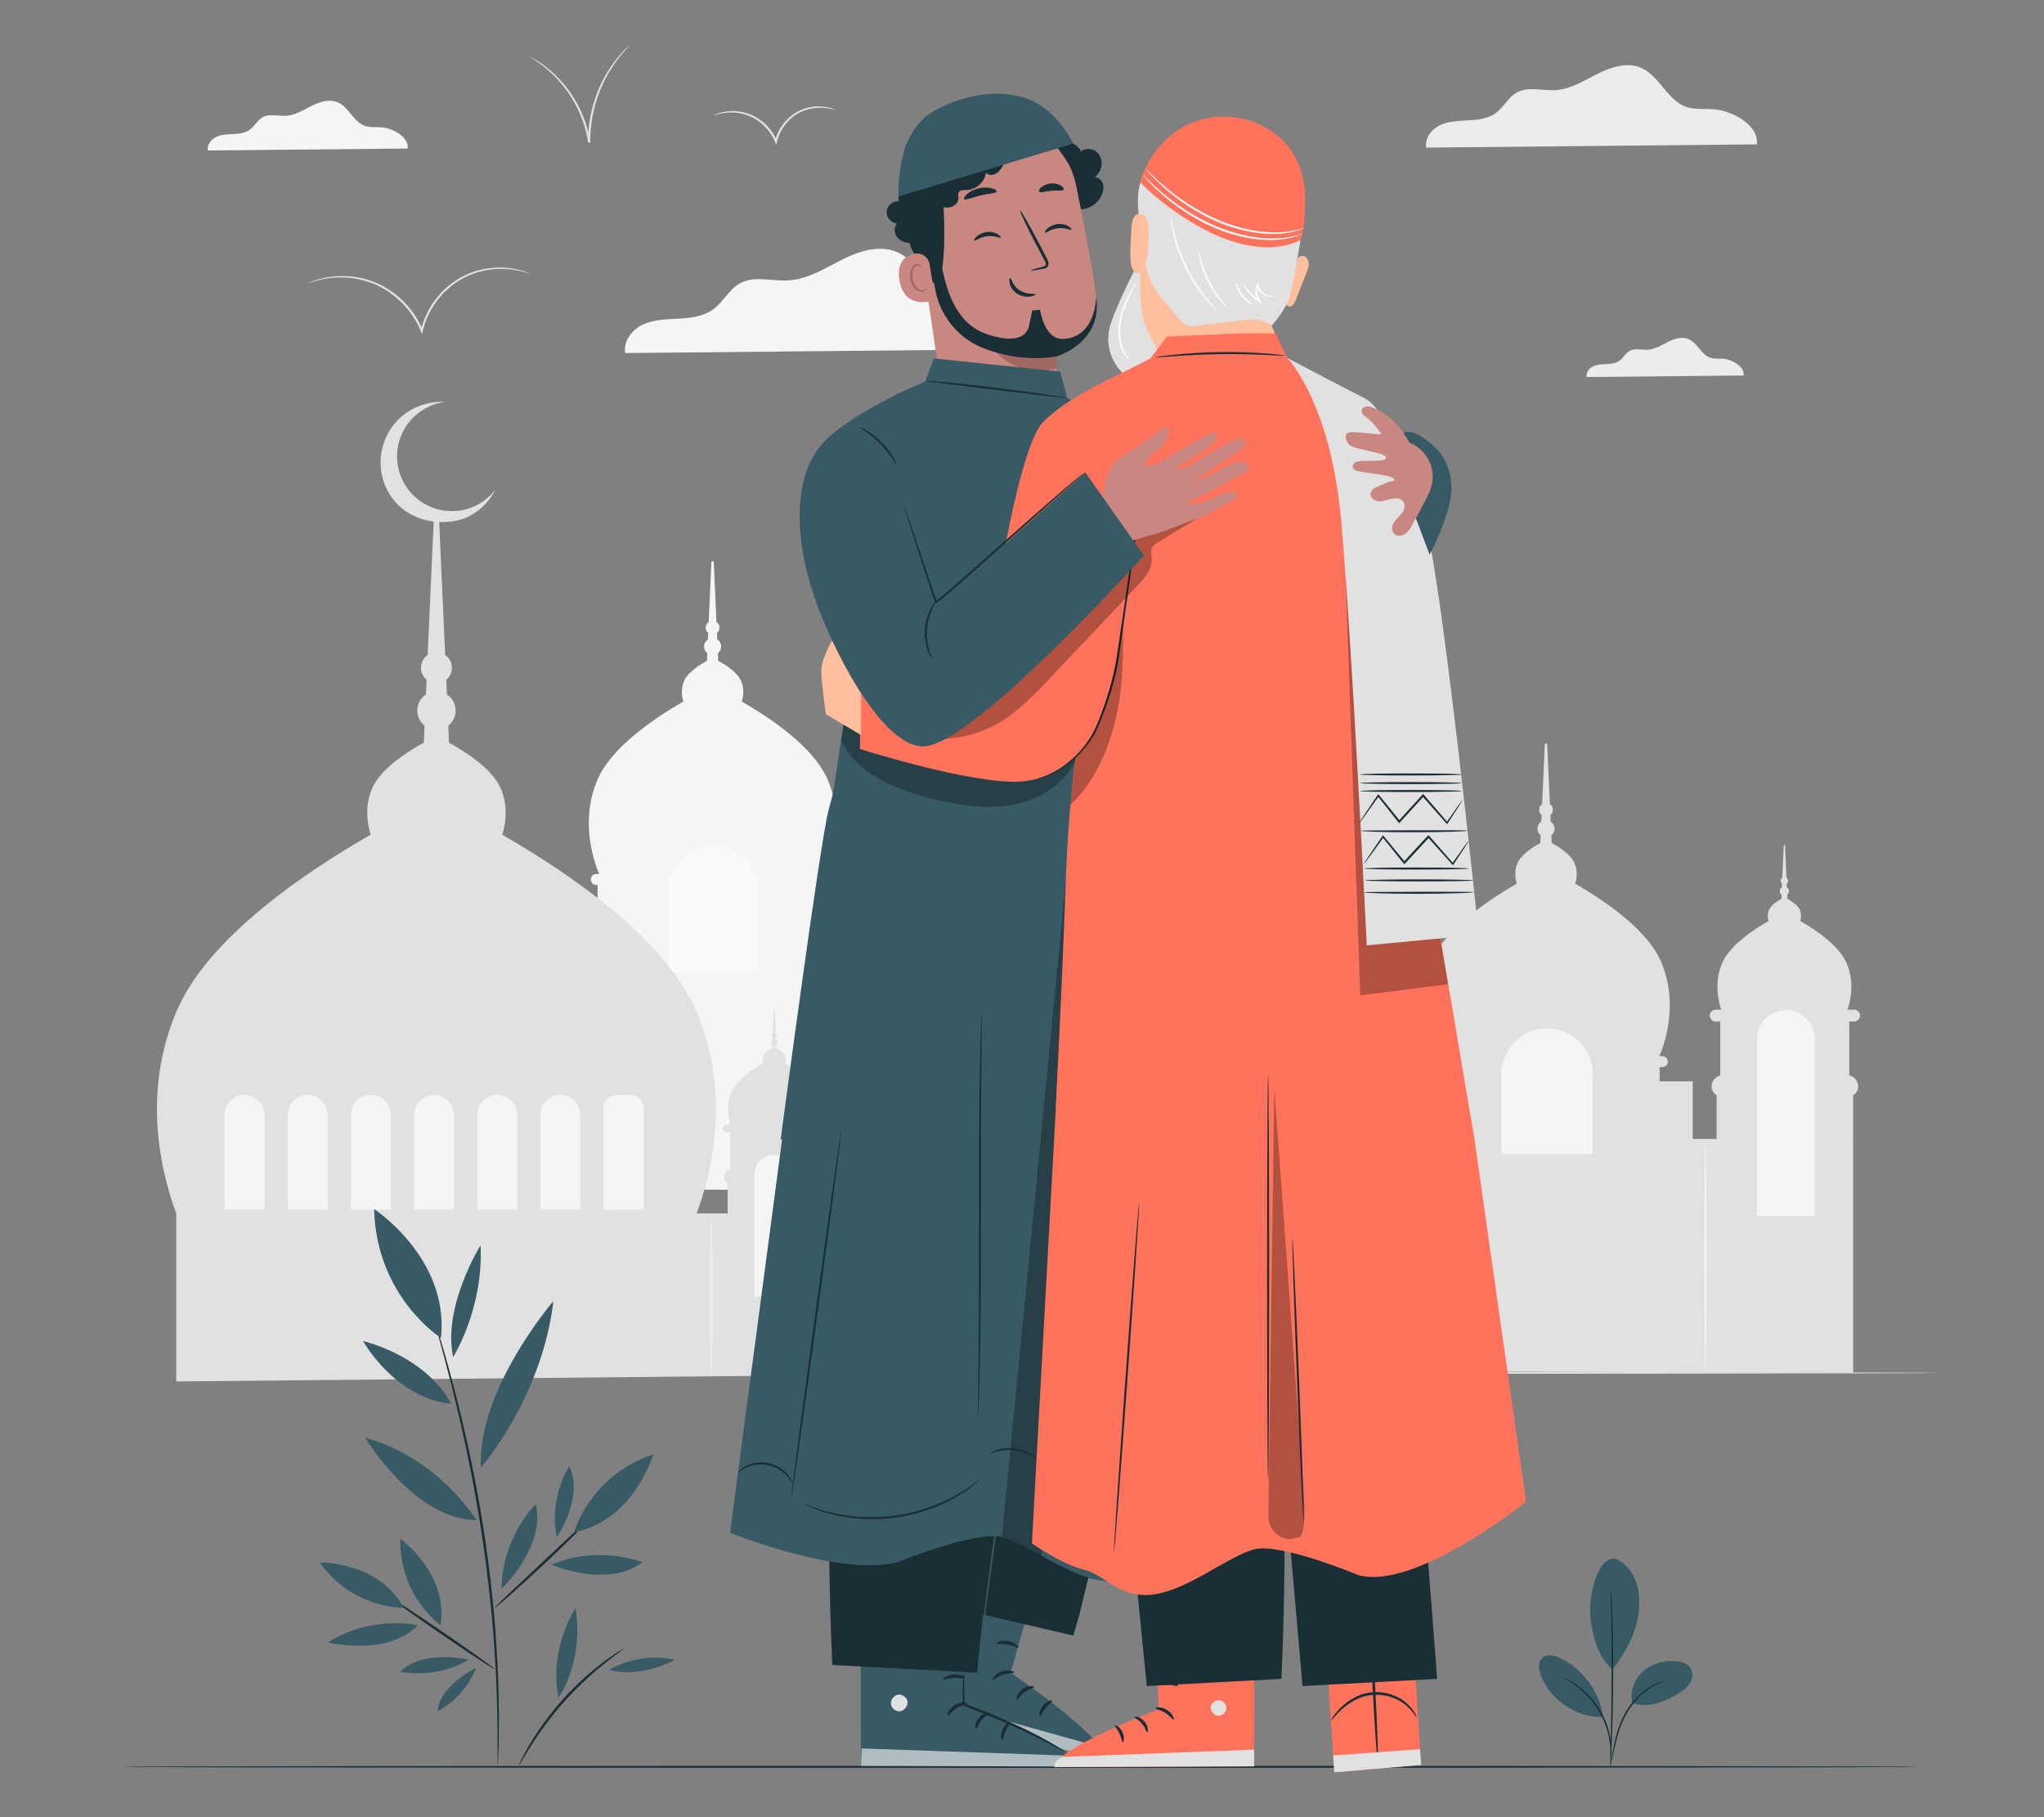 <?xml version="1.0" encoding="UTF-8"?>
<svg id="Layer_2" data-name="Layer 2" xmlns="http://www.w3.org/2000/svg" viewBox="0 0 540 480">
  <rect x="0" y="0" width="540" height="480" fill="#808080" stroke="none"/>
  <defs>
    <style>
      .cls-1 {
        fill: #ff735d;
      }

      .cls-1, .cls-2, .cls-3, .cls-4, .cls-5, .cls-6, .cls-7, .cls-8, .cls-9, .cls-10, .cls-11, .cls-12, .cls-13, .cls-14, .cls-15, .cls-16, .cls-17 {
        stroke-width: 0px;
      }

      .cls-18 {
        opacity: .6;
      }

      .cls-2 {
        fill: #375a64;
      }

      .cls-3, .cls-11 {
        fill: #e1e1e1;
      }

      .cls-4 {
        fill: #ececec;
      }

      .cls-6, .cls-19 {
        opacity: .3;
      }

      .cls-7, .cls-11, .cls-17 {
        fill-rule: evenodd;
      }

      .cls-7, .cls-13 {
        fill: #fafafa;
      }

      .cls-8, .cls-17 {
        fill: #f5f5f5;
      }

      .cls-9 {
        fill: none;
      }

      .cls-10 {
        fill: #1a2e35;
      }

      .cls-12 {
        fill: #fff;
      }

      .cls-14 {
        fill: #a16763;
      }

      .cls-15 {
        fill: #c88780;
      }

      .cls-16 {
        fill: #ffbf9d;
      }
    </style>
  </defs>
  <g id="Layer_2-2" data-name="Layer 2">
    <g>
      <g>
        <path class="cls-3" d="m139.9,72.25c-.02.06-.97-.33-2.76-.73-1.78-.39-4.46-.74-7.7-.3-3.22.43-7.04,1.73-10.38,4.48-3.33,2.7-6.19,6.78-7.33,11.63-.01.04-.02.09-.03.13l-.21.83-.32-.79c-1.86-4.6-5.18-8.26-8.77-10.59-3.6-2.37-7.48-3.35-10.71-3.57-3.25-.23-5.89.24-7.65.7-1.77.47-2.7.88-2.72.82,0-.02.22-.13.67-.32.44-.2,1.11-.45,2-.71,1.76-.53,4.42-1.07,7.74-.89,3.29.17,7.26,1.13,10.97,3.53,3.69,2.36,7.1,6.09,9.01,10.81l-.53.04s.02-.09.03-.13c1.17-4.98,4.11-9.16,7.55-11.9,3.44-2.8,7.37-4.08,10.65-4.47,3.31-.4,6.02.02,7.8.48.9.23,1.58.46,2.03.64.45.18.69.28.68.3Z"/>
        <path class="cls-3" d="m220.67,29.05s-.54-.15-1.53-.35c-.98-.2-2.44-.37-4.21-.12-1.76.25-3.83.96-5.65,2.46-1.81,1.47-3.36,3.7-3.98,6.34l-.02.07-.21.83-.32-.79c-1.01-2.51-2.82-4.5-4.77-5.77-1.96-1.3-4.07-1.84-5.83-1.97-1.78-.14-3.22.11-4.19.34-.97.24-1.49.45-1.51.41,0-.02.12-.09.36-.2.24-.12.61-.26,1.09-.42.97-.31,2.44-.62,4.27-.53,1.82.08,4.03.61,6.09,1.93,2.05,1.3,3.95,3.37,5.01,6l-.53.04.02-.07c.65-2.77,2.29-5.09,4.2-6.61,1.92-1.55,4.1-2.25,5.92-2.46,1.84-.21,3.33.03,4.31.3.49.13.87.27,1.11.38.25.11.37.17.36.19Z"/>
        <path class="cls-3" d="m166.41,11.86s-.53.6-1.48,1.68c-.95,1.07-2.26,2.7-3.61,4.88-2.73,4.29-5.46,11.14-5.37,18.99,0,.08,0,.16,0,.24l-.56.05c-.58-3.83-1.86-7.35-3.47-10.28-1.61-2.95-3.5-5.34-5.29-7.14-1.78-1.81-3.41-3.08-4.58-3.89-1.17-.81-1.85-1.22-1.82-1.26,0-.02.19.07.52.25.32.19.83.43,1.42.83,1.22.75,2.9,1.99,4.74,3.79,1.84,1.79,3.8,4.19,5.46,7.17,1.66,2.97,2.98,6.55,3.58,10.45l-.56.05c0-.08,0-.16,0-.24-.1-7.99,2.75-14.92,5.59-19.21,1.42-2.17,2.78-3.78,3.79-4.81.49-.53.92-.9,1.19-1.16.28-.26.43-.38.45-.37Z"/>
        <g>
          <g>
            <path class="cls-17" d="m269.42,253.11l-.02-.38v-11.5c.76-.55,1.34-1.32,1.34-2.33,0-1.44-1.01-2.66-2.36-2.97v-9.38l.05-.36c-.02-.24-.04-.47-.05-.69v-3.79h1.28c.86,0,1.56-.7,1.56-1.56s-.7-1.56-1.56-1.56h-1.75c.86-2.55,1.91-7.43-.27-12.39-1.02-2.32-3.08-4.51-5.4-6.42-2.26-1.87-4.79-3.47-6.84-4.64.09-.3.19-.71.21-1.18.03-.53-.04-1.15-.31-1.77h0c-.29-.66-.88-1.26-1.54-1.76-.6-.47-1.25-.86-1.73-1.12l-.05-1.08c.13-.1.24-.23.32-.38.09-.17.14-.36.14-.58,0-.22-.07-.44-.17-.62-.09-.16-.22-.29-.38-.4l-.04-.92c.1-.08.18-.18.24-.3.08-.14.12-.3.12-.46,0-.19-.05-.36-.13-.51-.08-.12-.17-.23-.29-.31l-.05-.99-.34-7.54c0-.09-.07-.15-.16-.16-.09,0-.18.07-.18.16l-.34,7.54-.05.99c-.11.08-.21.19-.28.31-.09.15-.14.32-.14.51,0,.16.04.32.12.46.06.12.14.21.25.3l-.05.92c-.16.11-.29.24-.38.4-.11.18-.17.39-.17.62,0,.21.05.41.15.58.08.15.18.28.32.38l-.05,1.08c-.48.27-1.13.66-1.73,1.12-.65.5-1.25,1.1-1.54,1.75-.27.63-.33,1.24-.32,1.78.03.47.12.88.21,1.18-2.05,1.17-4.58,2.77-6.84,4.64-2.33,1.91-4.38,4.11-5.39,6.42-2.18,4.96-1.13,9.84-.27,12.39h-1.49c-.86,0-1.56.7-1.56,1.56s.7,1.56,1.56,1.56h1.23v14.24c-1.32.33-2.31,1.53-2.31,2.95,0,1.01.58,1.78,1.34,2.33v11.5h-6.32v-15.22h-8.74v-3.75h.72c.8,0,1.45-.65,1.45-1.45s-.65-1.45-1.45-1.45h-.77c1.45-3.44,5.16-14.16.35-25.11-1.88-4.28-5.68-8.33-9.96-11.86-4.19-3.45-8.85-6.4-12.63-8.58.17-.56.34-1.31.38-2.17.05-.99-.07-2.13-.58-3.28v-.02c-.53-1.18-1.63-2.29-2.83-3.23-1.11-.86-2.31-1.58-3.2-2.07l-.09-2c.24-.19.44-.42.59-.7.17-.32.26-.68.26-1.06,0-.42-.11-.81-.32-1.15-.18-.29-.41-.55-.7-.73l-.07-1.72c.18-.15.33-.33.44-.54.14-.26.21-.55.21-.86,0-.34-.1-.65-.25-.93-.14-.23-.32-.42-.54-.57l-.08-1.82-.63-13.92c0-.16-.14-.29-.3-.3-.18,0-.32.13-.33.3l-.63,13.92-.08,1.82c-.22.15-.4.35-.54.57-.16.27-.25.59-.25.93,0,.31.08.6.21.86.11.21.26.39.45.54l-.08,1.72c-.28.18-.53.44-.7.73-.2.34-.32.73-.32,1.15,0,.38.1.74.27,1.06.15.27.35.51.59.7l-.09,2c-.89.49-2.09,1.21-3.21,2.07-1.2.94-2.3,2.04-2.82,3.23-.51,1.15-.63,2.3-.59,3.3.04.86.22,1.61.39,2.17-3.79,2.17-8.45,5.13-12.63,8.58-4.29,3.53-8.09,7.58-9.97,11.86-4.81,10.95-1.1,21.67.36,25.11h-.78c-.8,0-1.45.65-1.45,1.45s.65,1.45,1.45,1.45h.35v3.75h-4.12v76.63l115.65.38v-61.42Z"/>
            <path class="cls-7" d="m259.28,273.1h-15.3v-46.74c0-4.22,3.42-7.65,7.65-7.65h0c4.22,0,7.65,3.42,7.65,7.65v46.74Z"/>
            <path class="cls-7" d="m200.59,256.73h-24.14v-21.13c0-6.67,5.4-12.07,12.07-12.07h0c6.67,0,12.07,5.4,12.07,12.07v21.13Z"/>
          </g>
          <path class="cls-8" d="m230.38,313.62c-.15,0-.27-13.53-.27-30.22s.12-30.23.27-30.23.27,13.53.27,30.23-.12,30.22-.27,30.22Z"/>
        </g>
        <g>
          <path class="cls-11" d="m265.66,362.82v-79.49c-1.07-1.17-2.28-2.29-3.55-3.34-2.89-2.38-6.09-4.41-8.7-5.91.12-.38.24-.9.27-1.49.03-.68-.05-1.47-.4-2.26h0c-.36-.83-1.12-1.59-1.94-2.24-.77-.59-1.59-1.09-2.21-1.43l-.06-1.38c.16-.13.3-.29.4-.48.12-.22.18-.47.18-.73,0-.29-.08-.56-.22-.79-.12-.2-.29-.38-.49-.5l-.05-1.19c.13-.1.23-.23.31-.37.09-.18.15-.38.15-.59,0-.23-.06-.45-.18-.64-.09-.16-.22-.29-.37-.39l-.05-1.26-.43-9.59c0-.11-.09-.2-.21-.21-.12,0-.23.09-.23.21l-.43,9.59-.06,1.26c-.15.11-.28.24-.37.39-.11.19-.18.41-.18.64,0,.21.06.41.15.59.08.15.18.27.31.37l-.05,1.19c-.2.13-.37.3-.49.5-.14.23-.22.5-.22.79,0,.26.07.51.18.73.1.19.24.35.4.48l-.06,1.38c-.61.34-1.44.83-2.21,1.43-.82.65-1.58,1.41-1.94,2.22-.35.8-.44,1.59-.4,2.27.03.59.15,1.11.27,1.49-2.61,1.5-5.82,3.53-8.7,5.91-2.96,2.43-5.57,5.22-6.87,8.17-3.32,7.54-.76,14.93.24,17.3h-.53c-.55,0-1,.45-1,1s.45,1,1,1h.24v2.58h-5.77v10.48h-4.35v-7.92c.53-.38.93-.91.93-1.61,0-.99-.7-1.83-1.62-2.05v-6.46l.03-.25c-.02-.16-.03-.32-.03-.47v-2.61h.88c.59,0,1.08-.48,1.08-1.07s-.48-1.07-1.08-1.07h-1.21c.59-1.76,1.32-5.12-.18-8.53-.7-1.59-2.12-3.1-3.72-4.42-1.56-1.29-3.3-2.39-4.71-3.2.06-.21.13-.49.15-.81.02-.37-.03-.79-.21-1.22h0c-.19-.45-.6-.87-1.05-1.21-.42-.32-.86-.59-1.2-.77l-.03-.74c.09-.07.16-.16.22-.26.06-.12.1-.25.1-.4,0-.15-.04-.3-.11-.43-.07-.11-.15-.2-.26-.28l-.03-.64c.07-.06.12-.12.17-.21.05-.1.08-.21.08-.32,0-.13-.03-.25-.09-.35-.05-.08-.12-.16-.2-.21l-.03-.68-.24-5.19c0-.06-.05-.11-.11-.11-.06,0-.12.05-.13.11l-.23,5.19-.03.68c-.08.06-.15.13-.2.21-.06.1-.1.22-.1.35,0,.11.03.22.08.32.04.08.1.15.17.21l-.03.64c-.1.07-.2.17-.26.28-.07.12-.12.27-.12.43,0,.15.03.28.1.4.05.1.13.19.22.26l-.04.74c-.33.18-.78.45-1.19.77-.45.35-.86.76-1.06,1.2-.19.43-.23.86-.21,1.23.01.33.08.6.15.81-1.42.81-3.15,1.91-4.72,3.2-1.6,1.32-3.02,2.83-3.72,4.42-1.5,3.42-.78,6.78-.18,8.53h-1.02c-.59,0-1.08.48-1.08,1.07s.49,1.07,1.08,1.07h.85v9.81c-.91.23-1.59,1.06-1.59,2.04,0,.7.4,1.23.92,1.61v7.92h-8.18c3.66-9.76,9.5-31.55-.31-53.87-4.24-9.65-12.83-18.81-22.51-26.78-9.46-7.79-19.98-14.46-28.54-19.36.39-1.26.78-2.96.88-4.9.11-2.24-.17-4.81-1.3-7.4l-.02-.04c-1.18-2.68-3.67-5.19-6.38-7.29-2.51-1.95-5.22-3.58-7.23-4.68l-.2-4.52c.54-.43,1-.97,1.33-1.59.39-.72.6-1.53.6-2.39,0-.95-.26-1.83-.71-2.59-.4-.67-.94-1.24-1.59-1.66l-.17-3.88c.41-.34.75-.76,1.01-1.23h0c.31-.58.48-1.24.48-1.94,0-.76-.21-1.48-.57-2.09h0c-.3-.52-.72-.96-1.21-1.29l-.19-4.12-1.39-31.02c2.9.1,5.83-.3,8.53-1.85,2.83-1.63,4.97-4,6.32-6.71-1.13,1.48-2.56,2.76-4.27,3.75-6.92,3.99-15.77,1.62-19.77-5.3-4-6.92-1.62-15.77,5.3-19.76,1.71-.99,3.54-1.59,5.39-1.83-3.03-.19-6.15.48-8.98,2.11-7.66,4.42-10.28,14.21-5.86,21.87,2.6,4.51,7.09,7,11.88,7.61l-1.4,31.12-.18,4.12c-.49.34-.91.78-1.21,1.29-.36.61-.57,1.33-.57,2.09,0,.69.18,1.36.49,1.93.25.47.6.89,1.01,1.23l-.18,3.88c-.65.42-1.19.99-1.59,1.66-.45.76-.71,1.65-.71,2.59,0,.86.22,1.68.6,2.39.33.62.78,1.16,1.33,1.59l-.2,4.51c-2.01,1.1-4.72,2.73-7.23,4.68-2.71,2.11-5.2,4.61-6.37,7.29h0c-1.15,2.61-1.43,5.19-1.32,7.44.1,1.94.49,3.64.88,4.9-8.55,4.9-19.08,11.57-28.54,19.36-9.69,7.97-18.27,17.12-22.51,26.78-9.82,22.33-3.96,44.11-.31,53.87v44.41l219.14-2.1Z"/>
          <path class="cls-17" d="m69.89,319.52h-10.54v-25.03c0-2.91,2.36-5.27,5.27-5.27h0c2.91,0,5.27,2.36,5.27,5.27v25.03Z"/>
          <path class="cls-17" d="m209.83,342.49h-10.54v-32.19c0-2.91,2.36-5.27,5.27-5.27h0c2.91,0,5.27,2.36,5.27,5.27v32.19Z"/>
          <path class="cls-8" d="m246.84,305.03h3.7c1.89,0,3.42,1.53,3.42,3.42v11.07h-10.54v-11.07c0-1.89,1.53-3.42,3.42-3.42Z"/>
          <path class="cls-17" d="m86.58,319.52h-10.54v-25.03c0-2.91,2.36-5.27,5.27-5.27h0c2.91,0,5.27,2.36,5.27,5.27v25.03Z"/>
          <path class="cls-17" d="m103.27,319.52h-10.54v-25.03c0-2.91,2.36-5.27,5.27-5.27h0c2.91,0,5.27,2.36,5.27,5.27v25.03Z"/>
          <path class="cls-17" d="m119.95,319.52h-10.54v-25.03c0-2.91,2.36-5.27,5.27-5.27h0c2.91,0,5.27,2.36,5.27,5.27v25.03Z"/>
          <path class="cls-17" d="m136.64,319.52h-10.54v-25.03c0-2.91,2.36-5.27,5.27-5.27h0c2.91,0,5.27,2.36,5.27,5.27v25.03Z"/>
          <path class="cls-17" d="m153.32,319.52h-10.54v-25.03c0-2.91,2.36-5.27,5.27-5.27h0c2.91,0,5.27,2.36,5.27,5.27v25.03Z"/>
          <path class="cls-8" d="m162.89,289.23h3.7c1.89,0,3.42,1.53,3.42,3.42v26.88h-10.54v-26.88c0-1.89,1.53-3.42,3.42-3.42Z"/>
          <path class="cls-4" d="m187.9,363.19c-.22,0-.4-9.27-.4-20.7s.18-20.7.4-20.7.4,9.27.4,20.7-.18,20.7-.4,20.7Z"/>
          <path class="cls-4" d="m220.02,363.19c-.22,0-.4-9.27-.4-20.7s.18-20.7.4-20.7.4,9.27.4,20.7-.18,20.7-.4,20.7Z"/>
        </g>
        <g>
          <g>
            <path class="cls-11" d="m489.6,301.23l-.02-.38v-11.5c.76-.55,1.34-1.32,1.34-2.33,0-1.44-1.01-2.66-2.36-2.97v-9.38l.05-.36c-.02-.24-.04-.47-.05-.69v-3.79h1.28c.86,0,1.56-.7,1.56-1.56s-.7-1.56-1.56-1.56h-1.75c.86-2.55,1.91-7.43-.27-12.39-1.02-2.32-3.08-4.51-5.4-6.42-2.26-1.87-4.79-3.47-6.84-4.64.09-.3.19-.71.21-1.18.03-.53-.04-1.15-.31-1.77h0c-.29-.66-.88-1.26-1.54-1.76-.6-.47-1.25-.86-1.73-1.12l-.05-1.08c.13-.1.24-.23.32-.38.09-.17.14-.36.14-.58,0-.22-.07-.44-.17-.62-.09-.16-.22-.29-.38-.4l-.04-.92c.1-.08.18-.18.24-.3.08-.14.12-.3.12-.46,0-.19-.05-.36-.13-.51-.08-.12-.17-.23-.29-.31l-.05-.99-.34-7.54c0-.09-.07-.15-.16-.16-.09,0-.18.07-.18.16l-.34,7.54-.05.99c-.11.08-.21.19-.28.31-.09.15-.14.32-.14.51,0,.16.04.32.12.46.06.12.14.21.25.3l-.05.92c-.16.11-.29.24-.38.4-.11.18-.17.39-.17.62,0,.21.05.41.15.58.08.15.18.28.32.38l-.05,1.08c-.48.27-1.13.66-1.73,1.12-.65.5-1.25,1.1-1.54,1.75-.27.63-.33,1.24-.32,1.78.03.47.12.88.21,1.18-2.05,1.17-4.58,2.77-6.84,4.64-2.33,1.91-4.38,4.11-5.39,6.42-2.18,4.96-1.13,9.84-.27,12.39h-1.49c-.86,0-1.56.7-1.56,1.56s.7,1.56,1.56,1.56h1.23v14.24c-1.32.33-2.31,1.53-2.31,2.95,0,1.01.58,1.78,1.34,2.33v11.5h-6.32v-15.22h-8.74v-3.75h.72c.8,0,1.45-.65,1.45-1.45s-.65-1.45-1.45-1.45h-.77c1.45-3.44,5.16-14.16.35-25.11-1.88-4.28-5.68-8.33-9.96-11.86-4.19-3.45-8.85-6.4-12.63-8.58.17-.56.34-1.31.38-2.17.05-.99-.07-2.13-.58-3.28v-.02c-.52-1.18-1.63-2.29-2.83-3.23-1.11-.86-2.31-1.58-3.2-2.07l-.09-2c.24-.19.44-.42.59-.7.17-.32.26-.68.26-1.06,0-.42-.11-.81-.32-1.15-.18-.29-.41-.55-.7-.73l-.07-1.72c.18-.15.33-.33.44-.54.14-.26.21-.55.21-.86,0-.34-.1-.65-.25-.93-.14-.23-.32-.42-.54-.57l-.08-1.82-.63-13.92c0-.16-.14-.29-.3-.3-.18,0-.32.13-.33.3l-.63,13.92-.08,1.82c-.22.15-.4.35-.54.57-.16.27-.25.59-.25.93,0,.31.08.6.21.86.11.21.26.39.45.54l-.08,1.72c-.28.18-.53.44-.7.73-.2.34-.32.73-.32,1.15,0,.38.1.74.27,1.06.15.27.35.51.59.7l-.09,2c-.89.49-2.09,1.21-3.21,2.07-1.2.94-2.3,2.04-2.82,3.23-.51,1.15-.63,2.3-.59,3.3.04.86.22,1.61.39,2.17-3.79,2.17-8.45,5.13-12.63,8.58-4.29,3.53-8.09,7.58-9.97,11.86-4.81,10.95-1.1,21.67.36,25.11h-.78c-.8,0-1.45.65-1.45,1.45s.65,1.45,1.45,1.45h.35v3.75h-4.12v76.63l115.65.38v-61.42Z"/>
            <path class="cls-17" d="m479.47,321.23h-15.3v-46.74c0-4.22,3.42-7.65,7.65-7.65h0c4.22,0,7.65,3.42,7.65,7.65v46.74Z"/>
            <path class="cls-17" d="m420.77,304.85h-24.14v-21.13c0-6.67,5.4-12.07,12.07-12.07h0c6.67,0,12.07,5.4,12.07,12.07v21.13Z"/>
          </g>
          <path class="cls-8" d="m450.57,361.75c-.15,0-.27-13.53-.27-30.22s.12-30.23.27-30.23.27,13.53.27,30.23-.12,30.22-.27,30.22Z"/>
        </g>
        <path class="cls-3" d="m512,362.65c0,.15-104.05.27-232.38.27s-232.4-.12-232.4-.27,104.03-.27,232.4-.27,232.38.12,232.38.27Z"/>
        <path class="cls-8" d="m275.69,92.16c.85-6.14-7.82-11.2-14.34-11.72-3.11-.25-6.33.22-9.28-.8-6.38-2.22-8.92-10.46-15.14-13.08-4.65-1.96-10.01-.22-14.52,2.05-4.51,2.27-8.97,5.13-14,5.45-4.38.28-9.14-1.34-12.97.8-2.86,1.6-4.35,4.89-6.99,6.83-2.58,1.9-5.94,2.3-9.13,2.48-3.2.17-6.51.21-9.42,1.54s-5.32,4.41-4.71,7.55l110.5-1.09Z"/>
        <path class="cls-8" d="m107.7,39.24c.4-2.93-3.74-5.35-6.85-5.6-1.48-.12-3.02.11-4.43-.38-3.04-1.06-4.26-4.99-7.23-6.25-2.22-.94-4.78-.1-6.93.98-2.15,1.08-4.28,2.45-6.69,2.6-2.09.13-4.37-.64-6.2.38-1.36.76-2.08,2.33-3.34,3.26-1.23.91-2.83,1.1-4.36,1.18s-3.11.1-4.5.73c-1.39.64-2.54,2.11-2.25,3.61l52.77-.52Z"/>
        <path class="cls-4" d="m460.64,99.17c.32-2.31-2.94-4.2-5.38-4.4-1.17-.09-2.38.08-3.48-.3-2.39-.83-3.35-3.93-5.69-4.91-1.75-.74-3.76-.08-5.45.77-1.69.85-3.37,1.92-5.26,2.05-1.64.11-3.43-.5-4.87.3-1.07.6-1.63,1.83-2.62,2.56-.97.71-2.23.86-3.43.93-1.2.07-2.44.08-3.53.58-1.09.5-2,1.66-1.77,2.84l41.48-.41Z"/>
        <path class="cls-4" d="m464.12,38.12c.67-4.85-6.18-8.85-11.33-9.26-2.45-.2-5,.18-7.33-.63-5.04-1.76-7.05-8.26-11.97-10.34-3.68-1.55-7.91-.17-11.47,1.62-3.56,1.79-7.08,4.05-11.06,4.3-3.46.22-7.22-1.06-10.25.63-2.26,1.26-3.44,3.86-5.52,5.4-2.04,1.5-4.69,1.82-7.22,1.96-2.53.14-5.14.16-7.44,1.22-2.3,1.05-4.2,3.48-3.73,5.97l87.31-.86Z"/>
        <path class="cls-10" d="m507.42,466.7c0,.15-106.5.27-237.85.27s-237.87-.12-237.87-.27,106.48-.27,237.87-.27,237.85.12,237.85.27Z"/>
        <g>
          <g>
            <path class="cls-2" d="m132.52,419.68c.08-13.66,9.01-22.39,9.01-22.39,2.73,11.23-9.01,22.39-9.01,22.39Z"/>
            <path class="cls-2" d="m145.61,413.34c12.55-5.38,24.12-.67,24.12-.67-9.21,6.98-24.12.67-24.12.67Z"/>
            <path class="cls-2" d="m147.1,406.06c-2.18-10.55,3.28-18.75,3.28-18.75,3.95,8.23-3.28,18.75-3.28,18.75Z"/>
            <path class="cls-2" d="m96.5,379.8c19.13,5.09,29.38,21.72,29.38,21.72-16.35.01-29.38-21.72-29.38-21.72Z"/>
            <path class="cls-2" d="m127.05,387.64c-.99-20.61,19.15-43.95,19.15-43.95-3.04,25.6-19.15,43.95-19.15,43.95"/>
            <path class="cls-2" d="m126.95,328.93c.86,16.72-7.24,29.53-7.24,29.53-2.85-13.26,7.24-29.53,7.24-29.53Z"/>
            <path class="cls-2" d="m119.18,370.81c-15.07-1.62-23.27-16.61-23.27-16.61,18.23,5.11,23.27,16.61,23.27,16.61Z"/>
            <path class="cls-2" d="m86.67,433.84c11.52-7.34,23.7-4.56,23.7-4.56-7.96,8.38-23.7,4.56-23.7,4.56Z"/>
            <path class="cls-2" d="m125.73,440.6c-2.86,7.88-10.13,11.41-10.13,11.41.64-6.95,10.13-11.41,10.13-11.41Z"/>
            <path class="cls-2" d="m123.79,438.39c-8.57,5.28-18.03,3.22-18.03,3.22,5.8-6.05,18.03-3.22,18.03-3.22Z"/>
            <path class="cls-10" d="m131.5,466.14s-.02-.1-.03-.31c0-.24-.01-.54-.02-.9,0-.85,0-2,0-3.45.01-1.5.01-3.33-.03-5.46-.03-2.13-.04-4.55-.15-7.23-.13-5.36-.51-11.73-1.06-18.8-.61-7.06-1.47-14.81-2.65-22.9-2.38-16.19-5.64-30.66-8.25-41.06-1.32-5.2-2.43-9.39-3.24-12.28-.38-1.4-.68-2.52-.9-3.34-.09-.35-.16-.64-.22-.87-.05-.2-.06-.3-.05-.3.01,0,.05.09.12.28.08.23.17.51.28.85.25.81.59,1.91,1.02,3.3.89,2.87,2.07,7.05,3.45,12.23,2.74,10.38,6.07,24.86,8.46,41.08,1.18,8.11,2.02,15.87,2.6,22.95.51,7.08.85,13.47.91,18.84.08,2.68.05,5.11.05,7.24,0,2.13-.03,3.97-.08,5.47-.05,1.45-.09,2.61-.12,3.45-.02.36-.04.66-.05.9-.01.2-.03.31-.04.31Z"/>
            <path class="cls-10" d="m103.84,422.5c.11-.15,6.2,3.84,13.61,8.92,7.41,5.08,13.33,9.32,13.22,9.47-.11.15-6.2-3.84-13.61-8.92-7.41-5.08-13.33-9.32-13.22-9.47Z"/>
            <path class="cls-10" d="m130.66,424.7s.3-.4.94-1.02c.75-.72,1.65-1.59,2.71-2.61,2.44-2.29,5.58-5.24,9.06-8.5,3.48-3.26,6.62-6.21,9.06-8.49,1.07-1.01,1.99-1.86,2.75-2.57.65-.6,1.03-.92,1.07-.89.03.03-.28.41-.88,1.07-.59.66-1.49,1.59-2.6,2.73-2.23,2.27-5.38,5.33-8.93,8.65-3.55,3.31-6.81,6.26-9.2,8.36-1.2,1.05-2.17,1.89-2.86,2.45-.69.57-1.08.86-1.11.83Z"/>
            <path class="cls-2" d="m84.48,412.73s15.58-.3,22.16,11.96c0,0-13.29.44-22.16-11.96Z"/>
            <path class="cls-2" d="m105.76,406.48s12.68,9.05,10.66,22.82c0,0-10.93-7.57-10.66-22.82Z"/>
            <path class="cls-2" d="m172.56,384.19s-5,17.44-20.91,20.57c0,0,4.06-14.94,20.91-20.57Z"/>
            <path class="cls-2" d="m98.84,319.37s19.87,12.96,17.67,34.05c0,0-17.11-10.83-17.67-34.05Z"/>
          </g>
          <path class="cls-10" d="m164.83,435.45s-.44.41-1.29,1.03c-.86.62-2.08,1.55-3.57,2.73-2.97,2.35-6.9,5.82-10.76,10.11-3.85,4.3-6.88,8.58-8.9,11.78-1.01,1.6-1.8,2.92-2.33,3.84-.53.92-.85,1.41-.89,1.39-.04-.02.19-.56.66-1.52.46-.96,1.19-2.32,2.15-3.96,1.92-3.29,4.92-7.65,8.81-11.99,3.9-4.33,7.91-7.77,10.97-10.04,1.53-1.14,2.8-2.01,3.71-2.56.9-.56,1.41-.86,1.44-.82Z"/>
          <path class="cls-2" d="m147.53,448.4c-2.53-13.42,4.56-23.7,4.56-23.7,2.14,14.78-4.56,23.7-4.56,23.7Z"/>
          <path class="cls-2" d="m160.91,441.11c8.57-5.03,17.35-2.69,17.35-2.69-9.59,5.09-17.35,2.69-17.35,2.69Z"/>
        </g>
        <g>
          <path class="cls-2" d="m426.83,411.72c2.55,1.11,4.43,3.46,5.37,6.08.94,2.62,1.03,5.47.71,8.24-.61,5.35-3.64,10.74-6.91,15.01-4.5-3.93-5.54-10.78-5.84-14.29-.49-5.55,2.01-15.87,6.68-15.04"/>
          <path class="cls-2" d="m431.23,449.88c-.72-3.02.54-6.34,2.86-8.4,2.32-2.07,5.56-2.94,8.66-2.7,1.43.11,2.98.53,3.8,1.71.77,1.1.68,2.64.06,3.83-.62,1.19-1.7,2.08-2.84,2.79-3.9,2.45-8.12,4.1-12.54,2.78"/>
          <path class="cls-10" d="m425.46,466.27s.03-.4.16-1.1c.14-.77.32-1.77.54-2.97.5-2.48,1.14-6.03,3.06-9.48,1.9-3.44,4.56-5.98,6.81-7.23,1.11-.64,2.09-1.03,2.78-1.23.34-.11.62-.16.8-.2.18-.04.28-.05.29-.04.03.09-1.56.37-3.72,1.71-2.16,1.29-4.74,3.8-6.61,7.19-1.89,3.38-2.57,6.88-3.13,9.35-.27,1.24-.49,2.25-.67,2.94-.17.69-.28,1.07-.31,1.07Z"/>
          <path class="cls-10" d="m425.63,419.75s.03.16.05.48c.02.36.05.81.08,1.38.06,1.2.13,2.93.2,5.07.14,4.28.25,10.2.22,16.74-.03,6.54-.19,12.46-.37,16.74-.09,2.14-.17,3.87-.25,5.07-.04.56-.07,1.02-.09,1.38-.03.31-.05.48-.06.48-.01,0-.02-.17-.02-.48,0-.36.01-.81.02-1.38.03-1.25.07-2.97.12-5.07.11-4.28.22-10.2.25-16.74.03-6.54-.04-12.45-.11-16.74-.03-2.11-.06-3.83-.08-5.07,0-.57,0-1.02,0-1.38,0-.32.01-.48.02-.48Z"/>
          <path class="cls-2" d="m423.45,453.13c-1.02-6.47-5.38-12.32-11.29-15.15-1.5-.72-3.47-1.19-4.71-.07-1.24,1.12-.96,3.13-.36,4.69,2.52,6.48,9.29,11.05,16.24,10.97"/>
          <path class="cls-10" d="m412.89,443.06s.35.12.96.42c.3.14.67.32,1.08.58.4.25.89.5,1.37.86.49.35,1.04.72,1.57,1.18.56.44,1.1.96,1.67,1.52,1.11,1.14,2.23,2.51,3.18,4.08.94,1.59,1.62,3.21,2.09,4.74.21.77.42,1.5.53,2.2.15.69.21,1.35.27,1.95.08.6.05,1.14.07,1.62.02.48,0,.89-.04,1.22-.05.67-.09,1.04-.12,1.04-.09,0,.07-1.49-.2-3.85-.08-.59-.15-1.24-.31-1.92-.12-.69-.34-1.4-.55-2.16-.49-1.49-1.16-3.08-2.09-4.64-.94-1.55-2.03-2.9-3.1-4.03-.55-.56-1.08-1.08-1.62-1.52-.52-.47-1.05-.85-1.52-1.21-1.93-1.39-3.29-2-3.25-2.08Z"/>
        </g>
        <g>
          <g>
            <g>
              <path class="cls-10" d="m241.93,64.04c-1.01.21-2.08.22-3.06-.12-.97-.34-1.84-1.05-2.25-1.99-.41-.95-.31-2.13.36-2.92-1.55-.09-2.86-1.6-2.74-3.14.12-1.54,1.66-2.83,3.2-2.68-.2-1.79.13-3.63.92-5.24l8.37,3.46-4.79,12.63Z"/>
              <path class="cls-10" d="m285.22,55.3c2.78.08,5.48-1.98,6.14-4.69.2-.81.22-1.7-.13-2.46-.35-.76-1.14-1.35-1.98-1.29,1.02-.89,1.73-2.18,1.79-3.53.06-1.36-.59-2.75-1.73-3.48-1.14-.73-2.76-.69-3.79.2-.14-1.46-3.07-2.79-4.46-3.26l-3.9,2.04,8.07,16.49Z"/>
              <g>
                <g>
                  <g>
                    <path class="cls-15" d="m279.78,102.56l-1.05-8.29s12.18-3.43,10.84-15.86c-.65-6-3-18.26-5.25-29.32-2.42-11.9-13.57-19.94-25.63-18.48l-1.2.14c-12.82,2.32-18.02,14.5-15.35,27.25l7.11,48.71,19.9,10.49,10.62-14.64Z"/>
                    <path class="cls-14" d="m278.83,94.25s-7.87,1.43-16.84-2.79c0,0,4.9,8.47,17.16,5.86l-.32-3.06Z"/>
                    <path class="cls-10" d="m283.03,60.64c-.19.26-1.65-.57-3.56-.34-1.91.21-3.19,1.36-3.42,1.15-.11-.09.06-.54.61-1.05.55-.51,1.52-1.07,2.71-1.21,1.19-.14,2.24.18,2.87.56.64.38.89.77.79.89Z"/>
                    <path class="cls-10" d="m264.37,62.73c-.19.26-1.66-.57-3.56-.34-1.91.21-3.19,1.36-3.42,1.15-.11-.09.06-.54.62-1.05.55-.51,1.52-1.07,2.71-1.21,1.19-.14,2.24.18,2.87.56.64.38.89.77.79.89Z"/>
                    <path class="cls-10" d="m272.31,71.42c-.02-.11,1.14-.46,3.03-.93.48-.11.93-.26.97-.6.07-.37-.2-.87-.5-1.4-.6-1.12-1.23-2.3-1.89-3.53-2.64-5.04-4.61-9.21-4.41-9.31.2-.1,2.51,3.9,5.15,8.93.64,1.24,1.25,2.43,1.83,3.56.25.53.64,1.12.48,1.88-.09.38-.41.69-.71.81-.3.13-.57.17-.81.21-1.92.34-3.12.49-3.14.38Z"/>
                    <path class="cls-10" d="m266.85,73.41c.31-.06.56,2.01,2.51,3.27,1.95,1.26,4.13.76,4.18,1.05.04.13-.44.46-1.37.6-.91.14-2.28,0-3.47-.76-1.19-.77-1.8-1.92-1.97-2.76-.18-.86-.01-1.4.13-1.4Z"/>
                    <path class="cls-10" d="m263.27,50.57c-.13.54-2.06.53-4.26,1.07-2.22.5-3.94,1.37-4.3.94-.16-.21.1-.73.77-1.32.66-.59,1.76-1.2,3.08-1.52,1.33-.31,2.58-.24,3.44-.01.86.23,1.32.59,1.27.84Z"/>
                    <path class="cls-10" d="m281.01,50.05c-.28.47-1.65.18-3.23.35-1.59.11-2.88.64-3.25.23-.16-.2,0-.66.53-1.14.53-.48,1.45-.93,2.54-1.03,1.09-.1,2.08.18,2.68.56.61.38.85.8.73,1.03Z"/>
                    <path class="cls-10" d="m282.44,43.54s-4.21-7.38-8.18-8.74c-4.8-1.65-6.15,3.57-10.63,2.88-4.47-.69-9.06-2.27-13.07,1.61-4.4,4.24-1.82,6.54-1.45,12.08,1.49,22.48-1.83,29.28-4.26,18.91-.27-1.14-3.58-1.67-4.64-6.48-1.38-6.24-2.55-13.87-1.68-18.53.73-3.92,2.57-6.79,6.08-10.13,5.55-5.28,13.91-6.39,19.66-6.5,5.75-.11,17.51,5.1,18.16,14.9Z"/>
                    <path class="cls-15" d="m245.6,69.84c-.31-1.91-2.14-3.22-4.03-2.81-2.29.5-4.71,2.13-3.97,6.89,1.3,8.45,9.52,5.41,9.49,5.16-.02-.17-.91-5.71-1.49-9.25Z"/>
                    <path class="cls-14" d="m244.76,76.19s-.13.13-.36.28c-.23.15-.63.29-1.1.19-.94-.19-1.91-1.49-2.19-3.01-.14-.77-.09-1.52.09-2.17.16-.66.5-1.15.93-1.3.43-.17.79.05.93.27.15.22.12.4.17.4.03.02.16-.17.04-.51-.06-.16-.19-.35-.41-.48-.23-.13-.54-.17-.85-.09-.64.14-1.14.83-1.34,1.55-.23.72-.31,1.57-.15,2.43.32,1.7,1.43,3.16,2.71,3.32.62.06,1.09-.19,1.31-.43.23-.25.25-.45.21-.46Z"/>
                  </g>
                  <path class="cls-10" d="m246.56,53.6c1.19.62,2.45,1.25,3.8,1.23,1.34-.03,2.77-.98,2.84-2.32.03-.6-.2-1.27.14-1.77.4-.6,1.27-.53,1.99-.54,2.5-.04,4.81-2.09,5.15-4.56.74.87,2.21.65,3.08-.08.88-.73,1.37-1.81,2.01-2.75.64-.94,1.6-1.83,2.74-1.81.64.01,1.27.32,1.9.18,1.1-.23,1.49-1.6,1.52-2.73.04-1.13.01-2.43.88-3.15.81-.66,1.98-.48,3.02-.45,1.04.03,2.34-.37,2.48-1.41.07-.54-.22-1.07-.57-1.49-1.57-1.92-4.57-2.5-6.74-1.3-1.17-2.7-4.06-4.57-7-4.52-2.95.04-5.77,2-6.86,4.73-1.99-1.41-4.68-1.78-6.98-.95-2.3.82-4.14,2.82-4.78,5.17-2.13-.29-4.39.79-5.49,2.63-1.1,1.85-.99,4.35.27,6.08-1.42,1.06-2.54,2.73-2.36,4.49.18,1.76,2.1,3.3,3.74,2.64-.52,1.45.26,3.24,1.68,3.84,1.42.6,3.25-.07,3.94-1.45"/>
                </g>
                <path class="cls-1" d="m270.63,43.38s.04,0,.06,0c.05,0,.1,0,.15,0h-.21Z"/>
                <path class="cls-10" d="m259.5,91.84c4.97,2.02,11.49,3.42,19.33,2.41,0,0,12.68-3.53,10.73-15.83,0,0,.09,10.62-8.65,11.11-5.02.28-6.15-7.72-6.15-7.72l-2.05.21-.98,4.6c-1.55,4-7.02,2.93-10.5,1.82-4.96-1.58-10.34-5.51-12.65-19.35l-2.36,1.62.69,4.82c1.04,7.27,5.78,13.54,12.58,16.31Z"/>
              </g>
              <path class="cls-2" d="m237.39,51.89s-1.09-16.75,9.34-22.56c9.12-5.09,19.42-5.95,26.53-2.43,6.45,3.19,10.31,11.02,10.31,11.02l-46.18,13.97Z"/>
            </g>
            <g>
              <g>
                <g>
                  <path class="cls-2" d="m274.99,413.71l-7.99,28.13s25.91,17.57,24.94,22.91l-55.11-13.53,10.65-44.35,27.5,6.83Z"/>
                  <path class="cls-3" d="m250.55,435.28c-1.14.03-2.17,1.05-2.19,2.19-.02,1.14,1.01,2.2,2.15,2.19,1.14,0,2.41-1.19,2.3-2.33-.11-1.13-1.38-2.31-2.49-2.03"/>
                  <g class="cls-18">
                    <path class="cls-12" d="m236.84,451.23l1.25-4.43,52.37,14.63s2.19,1.67,1.49,3.33l-55.11-13.53Z"/>
                  </g>
                  <path class="cls-10" d="m267.97,441.79c-.07.27-1.45.06-2.99.6-1.55.5-2.52,1.5-2.74,1.33-.24-.11.56-1.62,2.43-2.24,1.87-.64,3.41.08,3.29.31Z"/>
                  <path class="cls-10" d="m273.16,445.6c0,.28-1.28.45-2.47,1.36-1.22.88-1.75,2.05-2.02,1.97-.26-.02-.06-1.64,1.44-2.75,1.5-1.12,3.11-.84,3.05-.59Z"/>
                  <path class="cls-10" d="m274.75,453.32c-.26,0-.3-1.44.75-2.74,1.04-1.31,2.45-1.58,2.51-1.33.1.26-.91.85-1.76,1.93-.87,1.06-1.23,2.18-1.5,2.14Z"/>
                  <path class="cls-10" d="m269.08,435.17c-.17.22-1.32-.46-2.86-.73-1.54-.3-2.85-.08-2.93-.35-.11-.23,1.29-.95,3.11-.6,1.82.33,2.87,1.5,2.69,1.67Z"/>
                </g>
                <g>
                  <path class="cls-2" d="m255.71,421.01l-1.15,29.22s29.32,10.98,29.63,16.4l-56.74-.19-.08-45.61,28.34.17Z"/>
                  <path class="cls-3" d="m237.03,447.71c-1.1.3-1.86,1.53-1.61,2.64.25,1.11,1.5,1.9,2.6,1.62,1.1-.28,2.07-1.73,1.69-2.8-.37-1.08-1.89-1.92-2.89-1.39"/>
                  <g class="cls-18">
                    <path class="cls-12" d="m227.46,466.44l.17-4.6,54.34,1.9s2.52,1.11,2.23,2.89l-56.74-.19Z"/>
                  </g>
                  <path class="cls-10" d="m255.49,449.94c-.01.28-1.4.4-2.76,1.28-1.39.85-2.1,2.05-2.35,1.94-.26-.05.16-1.71,1.84-2.75,1.66-1.06,3.34-.72,3.28-.47Z"/>
                  <path class="cls-10" d="m261.43,452.43c.06.27-1.14.74-2.08,1.9-.98,1.14-1.22,2.41-1.5,2.39-.26.04-.45-1.58.76-3.01,1.19-1.44,2.82-1.55,2.82-1.29Z"/>
                  <path class="cls-10" d="m264.79,459.56c-.25.06-.63-1.33.08-2.84.71-1.52,2.01-2.11,2.13-1.88.16.23-.69,1.04-1.26,2.29-.6,1.24-.68,2.41-.96,2.43Z"/>
                  <path class="cls-10" d="m255.01,443.26c-.12.25-1.39-.13-2.95-.03-1.57.07-2.79.59-2.93.35-.16-.2,1.03-1.22,2.88-1.32,1.85-.11,3.14.78,3.01,1Z"/>
                </g>
                <path class="cls-10" d="m254.57,441.87c-.06,0-.11.83-.16,2.28-.05,1.46-.09,3.55-.12,6.08v.19s.18.07.18.07c2.92,1.16,6.48,2.58,10.28,4.22,4.94,2.12,9.31,4.26,12.42,5.9,1.45.79,2.67,1.46,3.66,1.99.86.48,1.35.73,1.37.69.02-.04-.42-.36-1.24-.91-.82-.55-2.04-1.3-3.57-2.19-3.07-1.76-7.43-3.98-12.38-6.11-3.81-1.65-7.4-3.03-10.35-4.12l.18.26c-.03-2.53-.07-4.62-.12-6.08-.05-1.46-.1-2.28-.16-2.28Z"/>
                <path class="cls-10" d="m223.49,207.38l-3.52,15.87-.96,88.21s3.14,40.89.87,65.54c-1.96,21.41,0,62.79,0,62.79l38.26,2.06,12.55-126.14,7.68-77.56,13.8-35.35-68.68,4.59Z"/>
                <polygon class="cls-10" points="301.31 211.48 308.63 329.35 285.21 426.36 283.56 432.03 249.26 424.08 264.32 201.53 301.31 211.48"/>
                <path class="cls-2" d="m278.28,239.07s.02.18.01.52c0,.38-.01.88-.02,1.53-.04,1.38-.09,3.36-.16,5.89-.12,5.11-.46,12.51-.94,21.64-1.01,18.26-2.93,43.46-5.98,71.2-3,27.75-6.33,52.8-8.77,70.92-1.24,9.03-2.24,16.35-2.94,21.45-.36,2.5-.64,4.46-.83,5.83-.1.64-.18,1.14-.23,1.51-.06.34-.09.51-.1.51-.01,0,0-.18.03-.52.04-.37.1-.88.17-1.52.17-1.37.4-3.33.71-5.84.65-5.11,1.58-12.44,2.73-21.48,2.32-18.14,5.58-43.19,8.57-70.93,3.05-27.73,5.04-52.91,6.17-71.16.54-9.12.95-16.51,1.15-21.62.12-2.53.22-4.5.28-5.88.04-.65.07-1.15.09-1.53.02-.34.04-.52.05-.52Z"/>
              </g>
              <path class="cls-2" d="m299.29,181.38l-3.1-46.27-8.57-26.64-5.7-3.37-1.83-6.96-33.42-3.46-2.2,6.05-4.26,1.92-16.37,28.06-.98,60.42-2.76,18.37c-.38,1.47-.79,3.01-1.21,4.56-2.2,7.98-12.65,86.93-12.65,86.93h.38s-13.76,103.88-13.76,103.88c0,0,29.4,11.87,44.34,7.74,0,0,20.62-8.38,27.49-6.6,6.87,1.78,17.32,10.33,26.47,11.56,9.14,1.23,12.68-4.96,18.48-6.34,5.8-1.38,15.51,3.67,15.51,3.67l-25.85-233.53Z"/>
              <path class="cls-6" d="m264.69,406.02l18.37-188.42-7.84,193.39-2.6-1.43s-6.34-3.31-7.93-3.54Z"/>
              <path class="cls-10" d="m281.93,105.1s-.53,0-1.48-.09c-1.05-.11-2.4-.26-4.02-.43-3.49-.42-8.12-.97-13.24-1.59-5.12-.63-9.74-1.2-13.23-1.63-1.61-.19-2.96-.35-4.01-.47-.95-.12-1.46-.12-1.47-.16,0-.12,2.13-.08,5.52.26,3.4.31,8.09.84,13.26,1.48,5.17.64,9.84,1.26,13.22,1.74,1.61.24,2.95.44,4,.6.94.15,1.46.26,1.46.3Z"/>
              <path class="cls-10" d="m222.27,298.54c.15.02-2.69,21.82-6.35,48.67-3.65,26.87-6.74,48.63-6.88,48.61-.15-.02,2.69-21.81,6.35-48.68,3.65-26.86,6.74-48.62,6.88-48.6Z"/>
              <path class="cls-10" d="m258.4,374.41s-.02-.09-.02-.28c0-.21,0-.48,0-.81,0-.76.01-1.8.02-3.12.03-2.76.07-6.67.13-11.49.1-9.7.11-23.11.1-37.91-.01-14.81.05-28.22.23-37.92.09-4.85.19-8.78.29-11.49.05-1.32.09-2.37.13-3.12.02-.33.03-.6.05-.81.01-.18.02-.28.03-.28,0,0,.02.09.02.28,0,.21,0,.48,0,.81,0,.76-.01,1.8-.02,3.12-.03,2.76-.07,6.67-.12,11.49-.09,9.7-.09,23.11-.08,37.92.01,14.81-.06,28.21-.26,37.92-.1,4.85-.2,8.78-.3,11.49-.05,1.32-.1,2.37-.13,3.12-.02.33-.03.6-.05.81-.01.18-.02.28-.03.28Z"/>
              <path class="cls-10" d="m259.36,390.44s-.11.14-.36.36c-.3.26-.66.57-1.1.95-.48.42-1.08.91-1.82,1.41-.74.51-1.55,1.15-2.54,1.7-.49.29-1,.6-1.53.91-.53.31-1.12.58-1.72.88-1.18.63-2.51,1.15-3.9,1.72-2.82,1.04-6.01,1.93-9.44,2.45-3.44.48-6.75.54-9.75.36-1.49-.15-2.92-.26-4.23-.53-.66-.12-1.3-.21-1.9-.35-.6-.15-1.17-.3-1.73-.43-1.11-.24-2.07-.62-2.92-.9-.86-.27-1.58-.57-2.15-.83-.53-.24-.97-.43-1.33-.6-.3-.14-.46-.22-.45-.24,0-.02.18.03.49.14.37.14.82.3,1.36.5.59.23,1.31.5,2.17.74.86.25,1.82.59,2.92.81.55.13,1.12.26,1.72.4.6.13,1.23.2,1.89.32,1.3.25,2.71.34,4.19.47,2.96.16,6.24.08,9.64-.4,3.39-.52,6.55-1.39,9.34-2.39,1.38-.55,2.7-1.04,3.88-1.65.59-.29,1.18-.54,1.71-.84.53-.3,1.04-.59,1.53-.87,1-.53,1.82-1.13,2.57-1.62.76-.48,1.37-.94,1.87-1.33.46-.35.85-.63,1.16-.87.27-.19.42-.29.43-.28Z"/>
              <path class="cls-10" d="m273.79,385.22c-.06.07-.64-.36-1.66-.88-1.02-.52-2.52-1.07-4.25-1.26-1.73-.19-3.32.01-4.43.29-1.11.28-1.77.57-1.81.49-.03-.05.58-.47,1.71-.86,1.12-.39,2.78-.66,4.6-.46,1.81.21,3.37.84,4.38,1.47,1.01.62,1.51,1.17,1.48,1.21Z"/>
              <path class="cls-10" d="m194.95,389.09s.12-.21.42-.53c.29-.33.79-.73,1.46-1.14.67-.42,1.56-.77,2.59-.99,1.03-.19,2.2-.22,3.39,0,2.41.45,4.25,1.84,5.26,3.03.5.61.86,1.14,1.03,1.54.19.39.28.61.25.63-.09.05-.53-.81-1.57-1.91-1.04-1.08-2.81-2.33-5.08-2.76-1.13-.21-2.22-.19-3.2-.05-.97.18-1.83.48-2.49.83-1.34.7-2,1.42-2.07,1.34Z"/>
            </g>
          </g>
          <g class="cls-19">
            <path class="cls-5" d="m223.42,188.22l-1.2,7.21c4.03,9.09,14.85,13.33,24.53,15.66,7.78,1.87,16.04,3.05,23.73.81,7.69-2.24,14.62-8.68,15.22-16.66-21.36,2.34-42.2.65-62.28-7.01Z"/>
          </g>
          <g>
            <g>
              <g>
                <path class="cls-3" d="m299.66,71.49s-6.11,11.87-6.74,16.13c-.1.67-.14,1.35-.14,2.02.02,3.95,1.97,7.65,5.13,10.02l.14.11,10.4-3.26-1.13-7.64-6.01-17.04-1.66-.35Z"/>
                <path class="cls-16" d="m342.82,68.31c.29-.72,1.32-.92,1.98-.52.66.41.96,1.24.94,2.01-.02.78-.31,1.52-.59,2.24-.94,2.39-1.87,4.78-2.81,7.18-.25.63-.53,1.3-1.13,1.61-.6.31-1.54-.07-1.47-.74"/>
                <path class="cls-16" d="m302.45,66.45s2.25,10.65,8.39,13.65,24.27,4.02,24.27,4.02l3.19,7.27-32.22,2.48s-.56-2.25-2.6-6.01c-2.04-3.76-1.95-6.76-2.18-10.02-.23-3.26,0-12.78,0-12.78l1.15,1.38Z"/>
                <path class="cls-3" d="m302.7,46.16s-2.84,1.3-1.88,10.4c.48,4.57,1.15,9.14,1.7,12.55.58,3.62,2.14,7.01,4.51,9.8l4.96,5.86c.84,1,2.13,1.5,3.43,1.35l14.25-1.68c2.22-.26,4.46.3,6.3,1.57h0s2.93-3.15,4.31-6.53c1.38-3.38,3.38-16.66,3.38-16.66l-40.96-16.66Z"/>
                <path class="cls-16" d="m298.86,61.49s-.16-4.95,1.96-4.93c2.53.02,2.6,1.87,2.63,6.26.03,4.98-1,8.27-2.13,9.02-1.13.75-2.37-.07-2.62-2.83-.25-2.76.16-7.53.16-7.53Z"/>
                <path class="cls-1" d="m342.08,41.24c-1.15-2.07-2.74-3.89-4.56-5.4-6.41-5.3-15.91-6.55-23.47-3.07-5.77,2.66-10.84,8.42-12.86,15.31,5.14,5.52,14.59,11.92,21.39,14.6,6.8,2.68,14.39,3.95,20.97.77l.32-1.03c.83-3.82.94-6.07.93-10.05-.01-3.91-.84-7.71-2.73-11.13Z"/>
              </g>
              <path class="cls-13" d="m298.64,95.43s-.28-.18-.69-.61c-.41-.43-.92-1.13-1.39-2.08-.96-1.9-1.51-4.92-.9-8.12.62-3.19,1.98-5.81,2.99-7.64,1.03-1.82,1.75-2.9,1.81-2.86.07.04-.54,1.18-1.47,3.04-.92,1.86-2.2,4.46-2.79,7.56-.59,3.09-.11,6,.72,7.86.82,1.89,1.81,2.78,1.73,2.85Z"/>
              <path class="cls-13" d="m321.6,82.14s-.33-.24-.86-.74c-.54-.49-1.26-1.26-2.11-2.24-1.71-1.97-3.82-4.92-5.57-8.5-1.74-3.59-2.77-7.07-3.27-9.63-.25-1.28-.41-2.32-.47-3.05-.07-.72-.09-1.13-.05-1.13.09-.01.29,1.58.89,4.09.59,2.51,1.66,5.93,3.38,9.47,1.73,3.54,3.77,6.48,5.38,8.49,1.61,2.02,2.75,3.16,2.68,3.22Z"/>
              <path class="cls-13" d="m324.47,81.41s-.81-.57-1.88-1.75c-1.07-1.18-2.39-2.96-3.51-5.13-1.11-2.17-1.79-4.28-2.12-5.84-.34-1.56-.39-2.54-.33-2.55.18-.04.72,3.88,2.94,8.14,2.17,4.28,5.04,7.01,4.9,7.13Z"/>
              <path class="cls-13" d="m330.8,80.46c-.06.12-1.64-.68-2.93-2.39-1.3-1.7-1.66-3.44-1.52-3.46.15-.05.71,1.53,1.95,3.13,1.22,1.62,2.59,2.58,2.5,2.71Z"/>
              <path class="cls-13" d="m337.19,78.01s-.6.48-1.82.4c-.59-.05-1.33-.26-1.98-.79-.64-.52-1.2-1.33-1.37-2.33l.47.11c-.37.54-.45,1.34-.27,2.09.16.71.5,1.36.82,1.99l.4.8-.77-.45c-1.7-1-2.83-2.33-3.46-3.34-.64-1.02-.83-1.72-.78-1.74.07-.03.37.61,1.06,1.55.68.93,1.82,2.15,3.45,3.07l-.36.35c-.32-.62-.69-1.3-.88-2.11-.2-.86-.12-1.81.37-2.51l.37-.53.1.64c.13.86.59,1.59,1.14,2.07.55.49,1.19.72,1.73.81,1.1.16,1.76-.15,1.78-.07Z"/>
              <path class="cls-13" d="m344.02,61.81s-.14.09-.44.2c-.3.1-.73.31-1.31.46-1.15.37-2.87.72-5.03.87-4.31.32-10.36-.6-16.42-3.19-6.07-2.6-10.92-6.19-14.11-9.06-1.6-1.44-2.82-2.68-3.63-3.57-.41-.44-.7-.8-.91-1.04-.2-.24-.3-.38-.29-.39.03-.03.5.45,1.35,1.29.85.85,2.1,2.04,3.73,3.43,3.24,2.77,8.08,6.28,14.07,8.85,5.99,2.56,11.93,3.53,16.19,3.31,4.28-.17,6.77-1.28,6.8-1.15Z"/>
              <path class="cls-13" d="m344.73,60.21s-.14.09-.44.2c-.3.1-.73.31-1.31.46-1.15.37-2.87.72-5.03.87-4.31.32-10.36-.6-16.42-3.19-6.07-2.6-10.92-6.19-14.11-9.06-1.6-1.44-2.82-2.68-3.63-3.57-.41-.44-.7-.8-.91-1.04-.2-.24-.3-.38-.29-.39.03-.03.5.45,1.35,1.29.85.85,2.1,2.04,3.73,3.43,3.24,2.77,8.08,6.28,14.07,8.85,5.99,2.56,11.93,3.53,16.19,3.31,4.28-.17,6.77-1.28,6.8-1.15Z"/>
            </g>
            <g>
              <g>
                <g>
                  <polygon class="cls-1" points="372.68 423.63 375.44 466.2 352.51 468.15 349.66 425.51 372.68 423.63"/>
                  <path class="cls-10" d="m364.01,465.56c-.19.01-.84-9.31-1.44-20.81-.6-11.5-.93-20.83-.74-20.84.19,0,.83,9.3,1.44,20.81.6,11.5.93,20.83.74,20.84Z"/>
                  <path class="cls-10" d="m351.6,454.52s.14-.38.53-.97c.39-.59,1.02-1.41,1.91-2.31.89-.9,2.07-1.9,3.56-2.71,1.47-.83,3.3-1.46,5.28-1.56,3.97-.23,7.43,1.51,9.19,3.35.91.91,1.49,1.77,1.83,2.4.33.63.47,1,.43,1.02-.12.08-.77-1.39-2.6-3.05-1.78-1.67-5.05-3.23-8.82-3.01-3.76.21-6.74,2.29-8.53,3.94-1.83,1.68-2.69,3-2.79,2.92Z"/>
                  <polygon class="cls-5" points="350.47 437.64 350.78 442.33 373.76 440.28 373.53 436.74 350.47 437.64"/>
                </g>
                <g>
                  <g>
                    <path class="cls-1" d="m305.06,424.34l1.07,27.17s-27.26,10.21-27.55,15.25l52.75-.18.07-42.4-26.34.16Z"/>
                    <path class="cls-3" d="m322.43,449.17c1.02.28,1.73,1.42,1.5,2.45-.23,1.03-1.39,1.76-2.42,1.51-1.03-.26-1.92-1.61-1.57-2.61.35-1,1.75-1.78,2.69-1.29"/>
                    <path class="cls-3" d="m331.33,466.58v-4.41l-50.68,1.9s-2.35,1.03-2.07,2.68l52.75-.18Z"/>
                    <path class="cls-10" d="m305.27,451.24c0,.26,1.3.37,2.57,1.19,1.29.79,1.95,1.9,2.19,1.8.24-.05-.15-1.59-1.71-2.56-1.55-.98-3.1-.67-3.05-.44Z"/>
                    <path class="cls-10" d="m299.75,453.55c-.06.25,1.06.68,1.94,1.77.91,1.06,1.14,2.24,1.39,2.23.24.04.42-1.47-.7-2.8-1.11-1.34-2.62-1.44-2.63-1.2Z"/>
                    <path class="cls-10" d="m296.63,460.18c.23.05.59-1.23-.08-2.64-.66-1.41-1.87-1.97-1.98-1.75-.14.21.64.97,1.17,2.13.56,1.15.63,2.24.89,2.26Z"/>
                    <path class="cls-10" d="m305.72,445.02c.11.23,1.29-.12,2.75-.03,1.46.06,2.59.55,2.73.33.15-.19-.96-1.14-2.68-1.22-1.72-.1-2.92.72-2.79.93Z"/>
                  </g>
                  <path class="cls-10" d="m338.54,224.58l-.08,17.57.89,82.01s-2.91,38.01-.81,60.93c1.83,19.91,0,58.37,0,58.37l-35.57,1.91-11.67-117.27-7.14-72.11,2.02-32.54,52.35,1.13Z"/>
                </g>
                <path class="cls-10" d="m358.06,220.99l7.64,24.52,6.85,76.94s.36,40.19,2.46,63.11c1.83,19.91,4.67,57.9,4.67,57.9l-35.57,1.91-10.78-123.06-17.28-68.49-1.72-32.84h43.73Z"/>
                <polygon class="cls-3" points="352.51 468.15 352.21 463.7 375.17 462.04 375.44 466.2 352.51 468.15"/>
              </g>
              <path class="cls-1" d="m283.06,217.6l99.53,42.38,6.9,40.56,13.66,96.14s-29.4,23.61-44.34,19.36c0,0-20.62-8.63-27.49-6.79-6.87,1.84-17.32,10.64-26.47,11.9-9.14,1.27-12.68-5.11-18.48-6.53-5.8-1.42-13.75-6.92-13.75-6.92l10.44-190.11Z"/>
              <path class="cls-1" d="m278.93,292.74c.17-4.77,1.35-24.65,2.72-62.09,1.05-28.78,6.11-54.86,6.11-54.86l7.28-76.6,8.87-4.51,4.43-5.78s16.59-.77,19.76-.83c3.67-.07,8.9-.02,8.9-.02l3.11,6.54c5.28,2.71,20.49,13.33,20.49,13.33,0,0,7.92,12.05,8.92,18.09,1.01,6.03,5.7,89.49,5.7,89.49l15.43,93.3-111.73-16.06"/>
              <path class="cls-10" d="m339.59,93.93s-.49.03-1.36,0c-.98-.05-2.22-.11-3.7-.18-3.12-.14-7.43-.27-12.2-.21-4.76.07-9.07.32-12.19.55-1.47.11-2.71.21-3.69.28-.87.07-1.36.09-1.36.05,0-.04.47-.13,1.34-.26.87-.13,2.12-.29,3.68-.45,3.11-.33,7.43-.64,12.21-.71,4.78-.06,9.11.12,12.23.37,1.56.12,2.82.24,3.69.35.87.11,1.35.18,1.34.22Z"/>
              <path class="cls-1" d="m298.1,97.81s-16.29,6.88-22.73,13.91c-5.44,5.94-10.76,37.78-10.76,37.78l-4.54,20.76-32.62,5.3c0,.72-.27,22.28-.27,22.28,0,0,29.93,9.54,42.71,8.58,12.78-.95,21.22-13.47,22.43-21.7,1.28-8.7,4.96-45.47,4.96-45.47l.81-41.44Z"/>
              <path class="cls-10" d="m300.82,135.35s0,.28-.06.81c-.07.58-.16,1.34-.28,2.3-.27,2.05-.66,4.91-1.13,8.43-.98,7.11-2.34,16.93-3.93,27.78-.95,5.43-2.6,10.42-4.32,14.86-.44,1.11-.88,2.18-1.37,3.2-.47,1.04-1.07,1.97-1.65,2.86-1.21,1.76-2.52,3.25-3.82,4.5-2.6,2.52-5.18,4.01-7.05,4.75-1.88.74-3.02.81-3.02.81-.02-.07,1.1-.21,2.93-1.01,1.83-.79,4.33-2.31,6.87-4.83,1.27-1.25,2.55-2.74,3.72-4.48,1.19-1.73,2.07-3.78,2.92-6,1.69-4.41,3.31-9.39,4.25-14.76,1.59-10.81,3.03-20.59,4.09-27.74.54-3.51.98-6.36,1.3-8.4.16-.95.28-1.71.38-2.28.09-.52.15-.79.17-.79Z"/>
              <polygon class="cls-6" points="380.16 245.94 355.51 152.56 355.59 154.96 359.36 262.92 382.59 259.98 380.16 245.94"/>
              <path class="cls-16" d="m219.82,169.14s-2.64,4.71-2.82,7.45c-.18,2.69,1.19,12.06,1.19,12.06l9.27,5.5v-11.09l-7.64-13.93Z"/>
              <g>
                <path class="cls-3" d="m340.12,94.58s11.4,11.61,14.2,42.83c2.8,31.22,6.76,112.3,6.76,112.3l29.59-2.8s-10.02-97.16-14.45-109.97c-4.43-12.81-10.01-28.89-15.6-31.69-5.59-2.8-20.5-10.68-20.5-10.68Z"/>
                <path class="cls-10" d="m389.38,235.67s-.4.08-1.14.13c-.73.05-1.8.1-3.11.14-2.63.09-6.26.14-10.28.15-4.02,0-7.65-.04-10.28-.12-2.63-.08-4.26-.19-4.25-.3.02-.03.4-.03,1.14-.04.85,0,1.89-.02,3.11-.03,2.76-.01,6.33-.03,10.28-.04,3.95,0,7.51,0,10.27,0,1.22.01,2.26.02,3.11.03.74.02,1.14.04,1.14.08Z"/>
                <path class="cls-10" d="m387.86,219.42s-.39.08-1.11.13c-.72.05-1.75.1-3.04.14-2.56.09-6.11.14-10.02.15-3.92,0-7.46-.04-10.03-.12-2.56-.08-4.16-.19-4.15-.3.02-.03.39-.03,1.11-.04.84,0,1.85-.02,3.04-.03,2.7-.01,6.17-.03,10.02-.04,3.84,0,7.32,0,10.02,0,1.19.01,2.2.02,3.04.03.72.02,1.11.04,1.12.08Z"/>
                <path class="cls-10" d="m389.23,232.55c0,.15-6.4.27-14.3.27s-14.3-.12-14.3-.27,6.4-.27,14.3-.27,14.3.12,14.3.27Z"/>
                <path class="cls-10" d="m388,229.42c0,.15-6.18.27-13.8.27s-13.8-.12-13.8-.27,6.18-.27,13.8-.27,13.8.12,13.8.27Z"/>
                <path class="cls-10" d="m386.16,208.94c0,.15-6.01.27-13.42.27s-13.42-.12-13.42-.27,6.01-.27,13.42-.27,13.42.12,13.42.27Z"/>
                <path class="cls-10" d="m386.16,206.85c0,.15-6.01.27-13.42.27s-13.42-.12-13.42-.27,6.01-.27,13.42-.27,13.42.12,13.42.27Z"/>
                <path class="cls-10" d="m386.16,204.57c0,.15-6.01.27-13.42.27s-13.42-.12-13.42-.27,6.01-.27,13.42-.27,13.42.12,13.42.27Z"/>
                <path class="cls-10" d="m388,222.15s-.34.63-1.03,1.7c-.76,1.14-1.76,2.66-2.97,4.49l-.14.21-.18-.19c-1.84-2.04-4.04-4.5-6.47-7.2h.39c-1.09,1.19-2.24,2.43-3.43,3.72-1.02,1.09-2.01,2.16-2.96,3.19l-.21.23-.19-.24c-2.07-2.57-3.97-4.92-5.59-6.94h.34c-1.54,2.12-2.82,3.89-3.78,5.21-.43.57-.78,1.04-1.07,1.42-.25.32-.39.49-.41.47-.02-.01.09-.2.31-.55.26-.4.58-.89.97-1.49.92-1.35,2.15-3.16,3.62-5.33l.16-.24.18.22c1.65,2,3.57,4.33,5.66,6.87h-.4c.95-1.04,1.94-2.12,2.95-3.21,1.19-1.28,2.34-2.52,3.44-3.7l.2-.21.19.22c2.4,2.73,4.57,5.22,6.38,7.28l-.32.02c1.27-1.79,2.32-3.27,3.12-4.39.75-1.03,1.18-1.6,1.22-1.58Z"/>
                <path class="cls-10" d="m386.38,211.3s-.33.63-1.01,1.7c-.75,1.14-1.73,2.66-2.92,4.49l-.14.22-.18-.2c-1.81-2.04-3.98-4.5-6.37-7.2h.39c-1.08,1.19-2.21,2.44-3.38,3.72-1,1.09-1.98,2.16-2.92,3.19l-.21.23-.19-.24c-2.04-2.57-3.9-4.92-5.5-6.94h.35c-1.52,2.11-2.78,3.89-3.72,5.21-.42.57-.77,1.04-1.05,1.42-.25.32-.39.49-.41.47-.02-.01.09-.2.3-.55.26-.4.58-.89.96-1.49.9-1.35,2.11-3.16,3.57-5.33l.16-.24.19.23c1.62,2,3.52,4.33,5.58,6.87h-.4c.94-1.04,1.91-2.11,2.91-3.21,1.17-1.28,2.31-2.52,3.39-3.71l.2-.22.19.22c2.36,2.73,4.5,5.21,6.28,7.28l-.32.02c1.25-1.79,2.29-3.27,3.07-4.39.74-1.03,1.17-1.6,1.2-1.58Z"/>
              </g>
              <path class="cls-10" d="m300.94,317.66c.15.01-1.22,20.74-3.06,46.3-1.84,25.57-3.45,46.28-3.6,46.27-.15-.01,1.22-20.74,3.06-46.3,1.84-25.56,3.45-46.27,3.6-46.26Z"/>
              <path class="cls-10" d="m335.02,283.88c.15,0,.27,23.97.27,53.53s-.12,53.53-.27,53.53-.27-23.96-.27-53.53.12-53.53.27-53.53Z"/>
              <path class="cls-10" d="m344.42,401.87c-.15,0-.94-16.72-1.76-37.35-.83-20.64-1.37-37.37-1.22-37.38s.94,16.72,1.76,37.36c.82,20.63,1.37,37.37,1.22,37.38Z"/>
              <g class="cls-19">
                <path class="cls-5" d="m282.81,212.54c6.06-5.42,10.23-14.8,12.09-23.2,1.86-8.41,1.94-17.17,1.67-25.83,0,0-2.84,28.83-12.41,36.41l-1.36,12.62Z"/>
              </g>
              <path class="cls-6" d="m336.66,287.39l-1.57,113.12c-.04,3.01,2.15,5.59,5.13,6.02,1.25.18,2.03-.41,2.71-.44,2.51-.11,1.49-11.71,1.49-11.71l-7.76-106.99Z"/>
            </g>
          </g>
          <g>
            <g class="cls-19">
              <path class="cls-5" d="m300.1,136.98c-1.81.12-3.68.26-5.27,1.13-1.43.79-2.49,2.1-3.57,3.33-5.3,6.02-11.95,10.65-17.99,15.92-8.98,7.82-16.67,17.12-22.68,27.4l-2.3,10.42c5.58-.03,11.15-1.58,15.94-4.44,4.94-2.95,8.96-7.18,12.92-11.36,7.81-8.26,15.63-16.52,23.44-24.77,1.79-1.89,3.69-4.06,3.67-6.66,0-1.13-.38-2.33.14-3.34.35-.68,1.04-1.11,1.69-1.5,4.04-2.44,8.08-4.87,12.11-7.31-6.03.4-12.07.79-18.1,1.19Z"/>
            </g>
            <path class="cls-15" d="m291.03,131.94s1.55-8.26,3.59-10.04l13.09-8.95s1.78-.39.79,2.44c-.92,2.59-4.2,4.53-4.2,4.53l-2.15,3.13,3.35-.45,9.25-5.42s6.56-4.05,6.76-2.65c.2,1.4-1.21,3.13-4.05,4.88-2.83,1.75-6.43,3.97-6.43,3.97,0,0-1.06.75,1.37.21,2.43-.55,10.14-5.68,11.37-6.16,1.23-.48,3.78-2.53,4.9-1.02,1.12,1.5-2.71,3.49-2.71,3.49l-11.27,7.72s5.22-2.34,6.13-2.71c.91-.37,3.47-1.98,5.09-2.6,1.62-.62,2.88-.47,3.37.21.87,1.23-.17,2.12-.17,2.12l-10.46,5.68s-4.95,2.39-5.13,2.69c-.18.3,3.01.05,3.01.05l3.78-1.4s4.78-2.64,5.85-1.68c1.07.96.3,1.72.3,1.72l-8.8,4.76-11.07,4.16-8.92,2.55-4.02,2.25c-.28.02-5.4-9.01-6.04-12.68l3.4-.78Z"/>
            <path class="cls-2" d="m242.48,101.85c-2.37.4-19.48,8.74-25.33,15.44-6.53,7.48-8.23,21.78-2.09,40.16,4.2,12.59,17.46,39.66,28.81,39.7,12.96.05,58.31-50.43,58.31-50.43l-15.46-21.95-35.12,31.32-9.1-54.23Z"/>
            <path class="cls-10" d="m286.7,124.76s-.21.2-.62.52c-.41.33-.99.85-1.76,1.51-1.55,1.37-3.72,3.3-6.38,5.66-5.41,4.83-12.82,11.43-21,18.73-1.65,1.45-3.28,2.87-4.85,4.24-1.61,1.36-3.07,2.7-4.71,3.88l-.26.19-.11-.33c-2.46-7.52-4.57-13.99-6.09-18.64-.72-2.26-1.3-4.08-1.71-5.39-.18-.59-.32-1.07-.44-1.45-.09-.33-.14-.5-.12-.51.01,0,.08.16.21.48.13.37.3.84.52,1.42.45,1.3,1.08,3.1,1.85,5.35,1.57,4.64,3.74,11.08,6.27,18.58l-.37-.14c1.5-1.1,3.04-2.49,4.62-3.83,1.57-1.38,3.19-2.8,4.84-4.25,8.23-7.27,15.66-13.89,21.1-18.61,2.72-2.37,4.94-4.25,6.49-5.53.79-.63,1.39-1.12,1.83-1.43.44-.3.67-.45.68-.44Z"/>
            <path class="cls-10" d="m236.97,122.99c-.15.08-1.53-2.83-4.26-5.61-2.7-2.82-5.56-4.29-5.47-4.44.03-.06.78.23,1.9.9,1.12.66,2.58,1.74,3.96,3.17,1.38,1.43,2.41,2.93,3.03,4.06.63,1.14.89,1.9.83,1.93Z"/>
            <path class="cls-10" d="m246.2,173.96s-.58-.72-1.1-2.12c-.52-1.38-.92-3.44-.75-5.71.18-2.27.89-4.24,1.61-5.53.72-1.3,1.36-1.96,1.4-1.93.08.06-.45.79-1.06,2.1-.61,1.3-1.24,3.21-1.41,5.4-.16,2.19.17,4.17.58,5.55.41,1.38.82,2.19.73,2.23Z"/>
          </g>
          <g>
            <path class="cls-2" d="m377.69,146.5s5.99-11.18,5.76-17.94c-.23-6.76-3.69-10.87-8.85-13.75-5.17-2.88-7.57,3.49-7.57,3.49l10.66,28.19Z"/>
            <path class="cls-15" d="m372.42,116.95l-1.04-1.73c-1.95-3.29-4.96-5.94-8.46-7.47-.59-.26-1.23-.49-1.88-.41-.64.08-1.28.57-1.31,1.22-.04.84.84,1.37,1.5,1.89,1.41,1.08,3.03,3.11,3.76,4.27-1.99.03-5.33-.59-7.32-.56-.53,0-1.98-.17-2.15.99-.12.79.57,2.22,1.29,2.58,2.64,1.32,9.92,1.93,9.32,3.26.34.94-4.62.68-6.45.79-.56.03-1.14.07-1.62.35-.48.28-.83.87-.65,1.4.15.43.56.78,1.01.87,3.62.74,10.88,1.18,9.84,2.6-1.73.21-2.7.94-4.87,1.78-.66.25-1.18.9-1.29,1.59-.18,1.14,1.09,2.04,2.24,2.07,1.15.03,2.24-.48,3.37-.72,1.13-.23,2.51-.07,3.1.92.53.89.18,2.06-.43,2.9-.61.84-1.45,1.5-2.03,2.36-.58.86-.84,2.08-.2,2.91.68.88,2.1.86,3.03.25.93-.61,1.5-1.63,2.03-2.61.9-1.66,1.8-3.33,2.7-4.99,1.14-2.1,2.29-4.27,2.56-6.64.47-4.13-2.17-8.42-6.07-9.86Z"/>
          </g>
        </g>
      </g>
      <rect class="cls-9" width="540" height="480"/>
    </g>
  </g>
</svg>